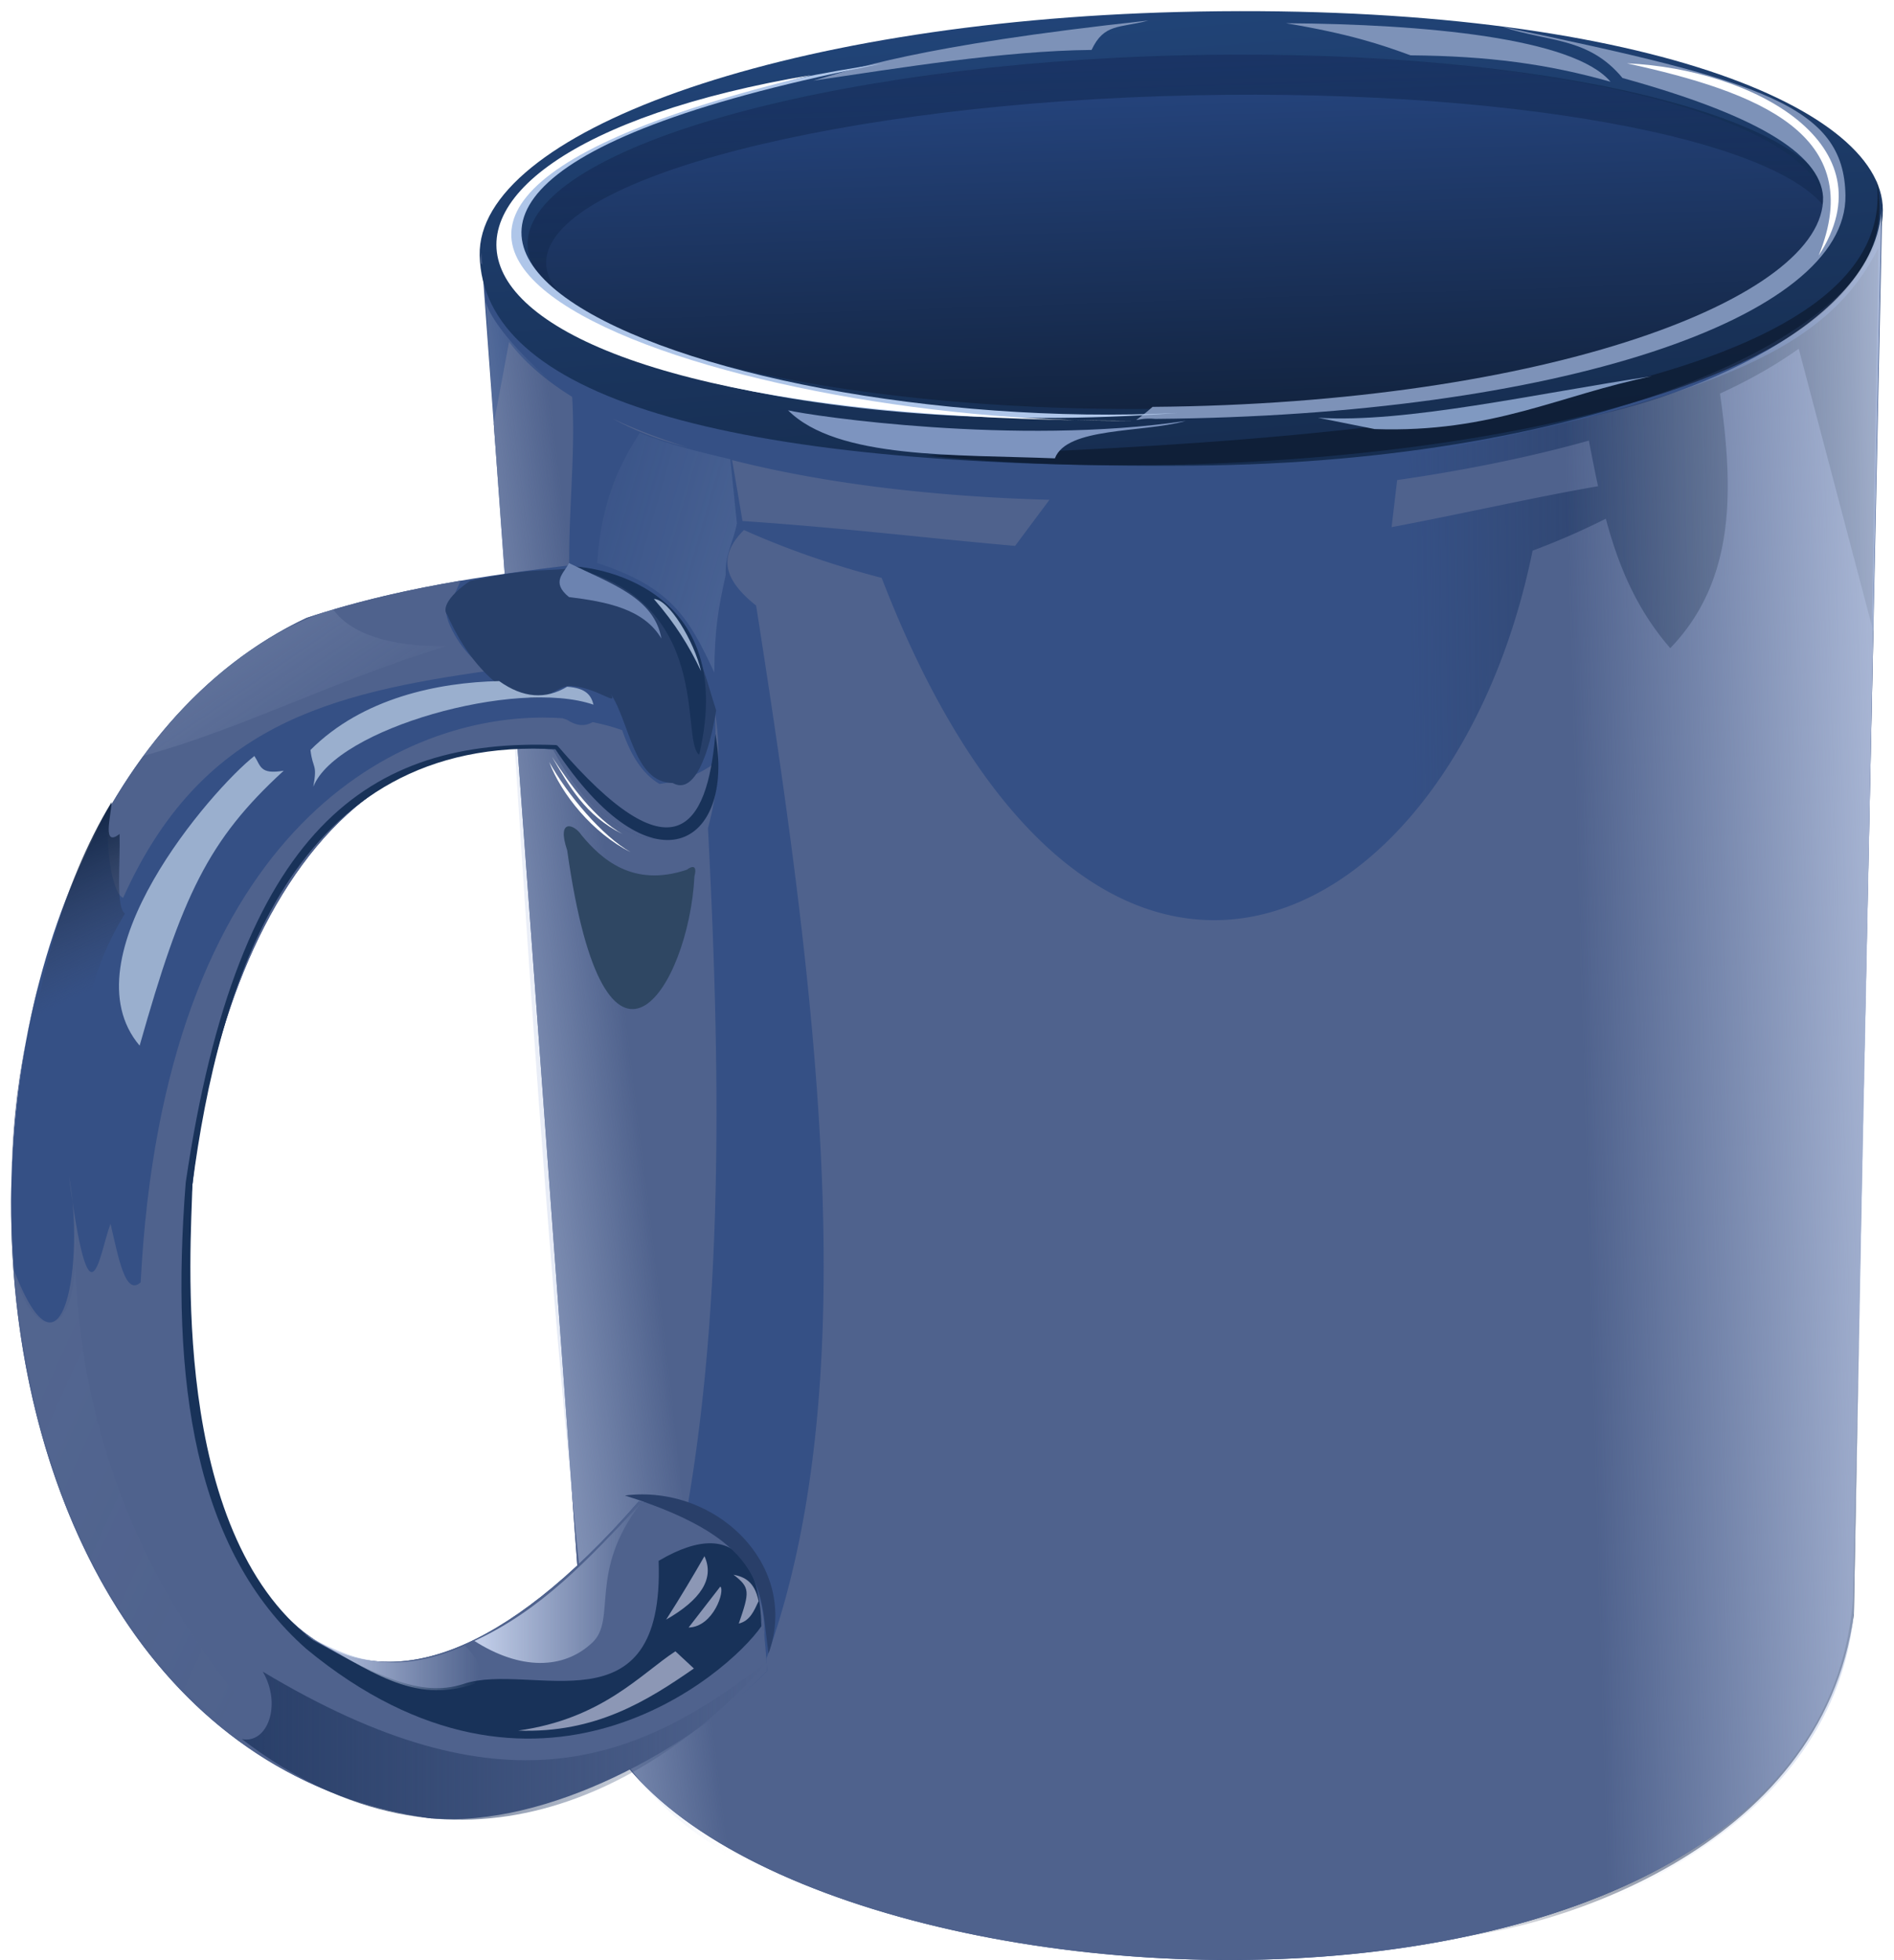 <svg xmlns="http://www.w3.org/2000/svg" xmlns:xlink="http://www.w3.org/1999/xlink" viewBox="0 0 1014 1048.9"><defs><linearGradient id="c" x1="805.09" xlink:href="#b" gradientUnits="userSpaceOnUse" x2="567.71" y1="543.75" y2="546.78"/><linearGradient id="b"><stop stop-color="#15294a" offset="0"/><stop stop-color="#36425e" stop-opacity="0" offset="1"/></linearGradient><linearGradient id="g" y2="43.356" gradientUnits="userSpaceOnUse" y1="187.86" x2="531.93" x1="534.13"><stop stop-color="#0b1728" offset="0"/><stop stop-color="#264681" offset="1"/></linearGradient><linearGradient id="x" y2="905.2" gradientUnits="userSpaceOnUse" y1="905.2" x2="222" x1="-61.5"><stop stop-color="#293f69" offset="0"/><stop stop-color="#293f69" stop-opacity="0" offset="1"/></linearGradient><linearGradient id="w" x1="-27.5" xlink:href="#a" gradientUnits="userSpaceOnUse" x2="66.108" y1="863.8" y2="863.8"/><linearGradient id="v" x1="-173" xlink:href="#a" gradientUnits="userSpaceOnUse" x2="-12" y1="724.36" y2="797.36"/><linearGradient id="t" y2="387.68" gradientUnits="userSpaceOnUse" y1="302.83" x2="-24.754" x1="-82.322"><stop stop-color="#c1cde8" stop-opacity=".197" offset="0"/><stop stop-color="#c1cde8" stop-opacity="0" offset="1"/></linearGradient><linearGradient id="e" y2="221.01" gradientUnits="userSpaceOnUse" y1="-27.483" x2="470.05" x1="448.17"><stop stop-color="#214478" offset="0"/><stop stop-color="#162d50" offset="1"/></linearGradient><linearGradient id="s" x1="279.31" xlink:href="#a" gradientUnits="userSpaceOnUse" x2="93.434" y1="311.42" y2="257.88"/><linearGradient id="i" y2="253.97" gradientUnits="userSpaceOnUse" y1="-18.89" x2="443.4" x1="436.22"><stop stop-color="#00112b" offset="0"/><stop stop-color="#00112b" stop-opacity="0" offset="1"/></linearGradient><linearGradient id="r" x1="-129.29" xlink:href="#b" gradientUnits="userSpaceOnUse" x2="-94.286" y1="407.36" y2="481.65"/><linearGradient id="m" x1="862.17" xlink:href="#a" gradientUnits="userSpaceOnUse" x2="655.08" y1="478.6" y2="484.66"/><linearGradient id="a"><stop stop-color="#c1cde8" offset="0"/><stop stop-color="#c1cde8" stop-opacity="0" offset="1"/></linearGradient><linearGradient id="n" x1="9.203" xlink:href="#a" gradientUnits="userSpaceOnUse" x2="148.74" y1="567.99" y2="550.9"/><linearGradient id="y" x1="67" xlink:href="#a" gradientUnits="userSpaceOnUse" x2="157" y1="824.25" y2="824.25"/><filter id="o" color-interpolation-filters="sRGB"><feGaussianBlur stdDeviation=".42"/></filter><filter id="h" color-interpolation-filters="sRGB"><feGaussianBlur stdDeviation="4.448"/></filter><filter id="q" color-interpolation-filters="sRGB"><feGaussianBlur stdDeviation=".654"/></filter><filter id="d" color-interpolation-filters="sRGB"><feGaussianBlur stdDeviation="2.486"/></filter><filter id="p" color-interpolation-filters="sRGB"><feGaussianBlur stdDeviation=".198"/></filter><filter id="k" color-interpolation-filters="sRGB"><feGaussianBlur stdDeviation="2.767"/></filter><filter id="u" color-interpolation-filters="sRGB"><feGaussianBlur stdDeviation="3.322"/></filter><filter id="j" color-interpolation-filters="sRGB"><feGaussianBlur stdDeviation="1.556"/></filter><filter id="f" color-interpolation-filters="sRGB"><feGaussianBlur stdDeviation="1.029"/></filter><filter id="l" color-interpolation-filters="sRGB"><feGaussianBlur stdDeviation=".596"/></filter></defs><path fill="#fff" d="M-22.627-51.367h1179.5v1210.6h-1179.5z"/><path fill="#355085" d="M257.645 135.163l55.053 752.06c4.882 192.77 655.7 248.28 679.33-30.81l15.65-744.48c-79.97 161.6-636.61 189.34-750.04 23.23z"/><path fill="url(#c)" d="M815.19 106.86c-26.121 51.654-81.576 79.868-252.54 111.12l8.081 794.99c66.717-2.797 214.03-48.148 231.32-174.76z" transform="translate(190.47 25.783)"/><path filter="url(#d)" fill="url(#e)" d="M817.55 86.598c0 65.915-153.88 135.08-368.74 136.78-256.81 2.03-380.83-38.58-382.47-112.51-1.442-64.96 159.47-124.79 374.27-130.24 237.03-6.002 376.94 49.145 376.94 105.97z" transform="translate(190.47 25.783)"/><path filter="url(#f)" transform="matrix(2.587 -.06 0 1.784 -741.97 -13.687)" fill="url(#g)" d="M664.75 93.662c0 28.452-58.198 54.414-132.4 54.414-74.2 0-136.3-25.396-136.3-53.848s61.713-52.031 135.91-52.031c74.2 0 132.79 23.013 132.79 51.465z"/><path opacity=".599" filter="url(#h)" fill="url(#i)" d="M470.19 3.469c-8.83.027-17.73.134-26.72.344C251.55 8.276 91.94 54.077 91.94 104.843c0 12.682 10.028 24.787 28.062 35.75-11.688-8.104-18.062-16.792-18.062-25.812 0-45.02 157.33-85.606 346.5-89.563 181.25-3.791 330.53 26.6 342.72 68.75.528-2.101.813-4.204.813-6.312 0-48.388-142.27-84.749-321.78-84.188zm-177.75 182.84c41.13 4.66 86.509 7.094 134.12 6.687-47.791.18-93.212-2.227-134.12-6.687z" transform="translate(190.47 25.783)"/><path fill="#7d92b8" d="M862.22 43.749c-33.55-9.472-64.89-13.757-107.07-14.142-15.63-5.724-32.53-11.449-66.67-17.173 74.195.477 153.98 7.861 173.75 31.315z"/><path filter="url(#j)" fill="#7d92b8" d="M614.34-11.286c24.182 8.037 45.667 5.306 63.844 27.25 70.05 19.35 105.94 40.092 107.37 63.625 1.429 54.105-148.14 110.68-358.96 112.36-12.677 11.273-10.785 5.288 1.505 6.429 214.86-1.71 370.43-53.74 369.44-119.64-.71-47.747-44.42-61.193-183.19-90.026z" transform="translate(190.47 25.783)"/><path fill="#7d92b8" d="M435.47 43.145c20.159-5.703 54.465-18.661 179.29-32.143-15.529 4.16-23.644 1.408-30.357 15.714-47.32.48-102.9 9.674-148.93 16.429z"/><path filter="url(#k)" d="M282.86 8.076C-114.43 85.26 179.72 207.687 440 195.216c-198.37 14.63-356.32-33.4-363.16-82.62-6.336-45.592 72.04-84.65 206.02-104.52z" fill="#afc6e9" transform="translate(190.47 25.783)"/><path opacity=".605" d="M1004.65 96.277c14.25 107.6-234.9 140.13-509.11 147.49 199.21 21.15 536.71-20.77 509.11-147.49z" fill="#0b1728"/><path filter="url(#l)" fill="#7d94bf" d="M231.43 193.79c12.642 3.011 121.87 19.117 212.86 5.714-23.677 6.46-63.597 3.176-70 20-52.619-2.143-116.54.597-142.86-25.714z" transform="translate(190.47 25.783)"/><path fill="#8099c1" d="M884.44 201.333c-61.704 9.162-131.73 25.256-178.8 22.223l30.305 6.06c63.433 2.186 99.495-18.44 148.49-28.283z"/><path fill="#4f628d" d="M257.658 135.163a73.078 73.078 0 00-.156 5.625l.625.938zm14.875 47.781l-8.188 43.812 1.25 16.906 47.094 643.56c4.883 192.77 655.71 248.28 679.34-30.812l10.907-518.5-39.938-151.31c-12.058 8.677-26.227 16.692-42.156 24.031 7.202 50.77 8.675 99.616-26.625 136.22-18.206-20.864-27.891-44.551-34.5-69.281-12.465 6.287-25.572 12.004-39.22 17.125-41.88 206.63-234.6 309.12-348.47 14.562-25.821-6.716-50.601-15.253-73.75-25.625-13.465 13.544-11.731 25.919 6.532 40.438 32.2 205.41 60.998 422.14 2.219 572.22 11.649-55.795-24.048-77.148-39.406-87.438 19.76-112.79 18.066-237.8 11.406-365.69 20.224-75.117-16.795-131.05-74.281-139.31-.281-33.649 3.425-61.631 1.562-91.5-12.579-7.8-23.05-16.454-31.031-25.969a90.243 90.243 0 01-2.75-3.438zm55.344 41.031c14.924 8.107 27.235 11.939 40.125 15.438-14.531-4.578-27.974-9.72-40.125-15.438zm522.78 11.81c-31.58 8.844-66.318 15.894-102.66 21.125l-2.969 25.188c37.946-7.148 74.602-15.652 110.53-21.906-1.76-8.09-3.35-16.24-4.9-24.4zm-458.72 10.406a5267.917 5267.917 0 015.562 32.625c54.492 3.668 101.77 9.506 145.97 13.312l18.375-24.656c-61.608-1.699-120.56-8.69-169.91-21.281z"/><path fill="url(#m)" d="M816.88 82.308l-14.84 755.39c-9.29 92.92-94.159 138.38-145.96 159.39l-9.582-797.3c63.898-9.883 171.21-52.996 170.38-117.49z" transform="translate(190.47 25.783)"/><path fill="url(#n)" d="M69.408 133.69c17.283 249.88 29.681 511.24 59.163 758.67 25.714 46.344 54.459 65.304 76.133 76.796-52.29-256.46-47.459-512.93-65.714-769.39-33.204-13.841-69.646-53.502-69.582-66.076z" transform="translate(190.47 25.783)"/><path fill="#355085" d="M308.36 302.103c-47.812 5.79-96.34 12.63-144.15 28.53-225.21 105.78-216.24 602.77 66.666 642.46 67.854-9.36 138.75-37.28 179.8-78.8-2.06-40.16-8.9-78.06-68.61-90.91-295.81 339.9-330.65-440.94-45.72-402.08 20.999 40.542 60.16 66.644 82.164 30.319 10.01-51.637 10.137-104.44-70.156-129.52z"/><path filter="url(#o)" transform="matrix(1 0 0 1.207 190.47 -85.617)" fill="#2f4763" d="M113.19 447.93c20.32 119.72 65.102 61.06 68.135 11.492 1.645-5.217-1.504-4.505-4.072-2.888-28.969 8.068-45.884-4.797-56.356-15.284-3.978-5.059-13.514-7.525-7.707 6.68z"/><path filter="url(#p)" fill="#fff" d="M105 379.15c10.256 15.639 22.781 32.96 37.857 41.429-20.3-10.13-28.58-25.72-37.86-41.43z" transform="translate(190.47 25.783)"/><path filter="url(#p)" fill="#fff" d="M103.57 382.01c9.899 17.782 28.495 39.746 43.571 48.214-20.294-10.123-37.147-31.074-43.571-48.214z" transform="translate(190.47 25.783)"/><path fill="#4f628d" d="M246.626 310.753c-27.53 4.664-55.077 10.787-82.406 19.875-44.231 20.776-79.417 56.66-105.28 101.19-3.631 20.906 1.655 47.384 7.027 48.585 41.493-92.36 109.47-109.39 197.81-121.74-13.1-2.88-25.226-24.98-24.81-31.06zm43.969 73.25c-80.302.04-202.97 62.156-215.28 302.22-8.304 7.686-11.942-13.616-16.156-31.344-6.159 16.562-10.965 60.088-22.219-25.25 8.359 43.667-2.731 118.88-29.281 50.562-5.629-79.402 5.363-120.28 13.375-154.75-48.021 182.99 17.776 420.71 209.84 447.66 62.165 5.042 138.76-37.301 179.81-78.812-2.06-40.168-8.915-78.055-68.625-90.906-295.81 339.94-330.66-440.92-45.719-402.06 20.999 40.542 60.183 66.637 82.188 30.312 1.477-7.618 2.711-15.268 3.531-22.844-6.476 4.643-14.484 8.776-28.969 10.75-9.19-5.363-15.489-15.566-19.969-28.781-4.788-1.729-10.097-3.203-15.844-4.312-3.72 2.127-8.032 2.43-13.688-1.25-.83-.272-1.652-.564-2.469-.844-3.417-.238-6.929-.346-10.53-.344z"/><path fill="#183259" d="M296.9 400.293c52.523 79.582 96.877 52.088 86.071-7.5-4.204 50.467-22.552 78.477-84.682 6.063-.049-.366.16 1.033-1.39 1.437z"/><path fill="#183259" d="M298.33 401.003c-.12-.435.802-2.08-.717-2.301-99.513-3.657-170.13 43.084-198.19 234.2 1.39 1.317 1.983.84 3.586 1.034 14.079-107.09 53.465-241.48 195.32-232.93z"/><path filter="url(#q)" fill="#273f69" d="M120.21 277.58c-19.15 3.259-22.903-.551-59.094 7.576-9.958 6.706-15.459 14.136-12.122 18.183 7.178 16.006 15.465 26.868 24.088 34.573 25.247 18.761 30.436 5.046 40.775 3.326 15.206.35 27.162 11.922 22.515 4.023 10.569 16.042 12.41 47.78 33.335 47.982 11.65 6.689 19.632-16.068 23.234-38.891-9.564-29.254-12.754-61.691-72.731-76.772z" transform="translate(190.47 25.783)"/><path fill="#9aafce" d="M317.75 377.103c-1.216-4.698-3.623-8.886-14.142-9.596-11.455 6.886-23.555 6.132-36.366-3.03-32.6.702-73.227 9.005-101.02 36.87 1.203 10.48 3.81 7.029 1.517 19.69 12.114-31.06 108.6-58.179 150.01-43.934z"/><path fill="#183259" d="M304.62 303.363c78.221 17.651 59.27 92.894 69.701 100.51 22.628-95.965-67.015-102-69.701-100.51z"/><path fill="#6c83b0" d="M304.62 301.333c-2.699 5.521-9.875 10.147 0 18.183 20.218 2.507 40.015 6.298 49.497 22.223-3.982-21.968-26.684-29.199-49.497-40.406z"/><path fill="#9aafce" d="M350.07 320.533c8.002.132 21.561 22.537 25.254 38.638-6.404-13.469-13.612-25.17-25.254-38.638zM151.899 412.433c-12.9 2.177-12.177-2.545-15.714-7.857-22.706 17.827-101.18 107.97-61.429 155 22.741-80.265 36.679-110.11 77.143-147.14z"/><path fill="url(#r)" d="M-130.71 403.43c-26.783 44.267-42.735 102.29-48.571 173.21l30-.714c3.563-50.41 3.294-75.646 25.714-112.86-4.99-3.144-2.432-26.433-2.883-42.56-9.475 7.408-4.598-9.384-4.26-17.083z" transform="translate(190.47 25.783)"/><path opacity=".238" fill="url(#s)" d="M152.03 205.85c15.489 6.368 32.998 10.468 48.487 14.142l3.535 34.345c-2.343 11.526-6.368 16.164-6.013 27.677-3.816 17.113-5.854 27.907-6.108 52.125-13.84-29.997-23.605-45.865-62.63-58.589 2.008-34.375 12.77-53.878 22.729-69.701z" transform="translate(190.47 25.783)"/><path fill="url(#t)" d="M-12.244 300.09c8.966 13 30.218 20.375 60.732 19.907-60.897 18.632-110.1 44.535-162.43 58.762 30.978-40.406 62.634-65.201 101.69-78.669z" transform="translate(190.47 25.783)"/><path fill="#183259" d="M103.015 633.923l-3.583-1.093c-8.353 105.97 4.605 196.8 64.609 249.6 123.58 102.01 225.8 13.592 243.57-12.143-.427-24.164-8.902-62.205-55-35 3.296 92.986-68.364 53.775-104.42 65.84-23.67 7.92-48.428-5.818-80.577-23.34-77.13-58.81-65.388-210.09-64.6-243.87z"/><path opacity=".167" filter="url(#u)" fill="url(#v)" d="M-182.5 655.86c9.15 35.774 35.85 41.838 32.25-26C-153.352 781.34-71.864 884.7-12 933.36c-86.653-41.022-156.29-120.01-170.5-277.5z" transform="translate(190.47 25.783)"/><path d="M357.35 885.813l11.314 12.021c-27.297 20.048-59.573 33.761-107.48 27.577 40.205.655 74.747-8.317 96.167-39.598z" fill="none"/><path fill="#8c97b5" d="M277.444 926.113c41.592 1.482 69.248-16.056 94.045-33.234l-9.9-9.192c-18.494 12.065-39.133 36.125-84.145 42.426zM377.15 832.783c-6.053 10.532-12.578 21.535-20.506 33.941 18.436-10.561 26.031-21.825 20.506-33.941zM385.63 849.043l-16.971 21.92c13.348-.352 19.616-19.904 16.971-21.92zM392.7 842.683c5.883 1.202 11.274 3.634 13.435 14.142-2.415 5.128-4.541 10.544-10.607 12.021 5.854-17.067 6.158-19.229-2.828-26.163z"/><path fill="#293f69" d="M334.55 800.303c48.709-6.185 93.892 37.502 76.903 84.56-4.789-32.105 1.61-59.806-76.903-84.56z"/><path fill="url(#w)" d="M-27.5 848.86c22.697 11.896 45.742 23.561 86 6 6.135 6.337 10.71 12.847 5 20.5-33.522 11.059-54.95-7.013-91-26.5z" transform="translate(190.47 25.783)"/><path fill="url(#x)" d="M221.5 862.36C160.847 931.777 52.44 991.79-61 904.86c13.565 2.773 21.641-18.069 11.23-36.063 128.11 76.878 200.16 49.592 271.27-6.437z" transform="translate(190.47 25.783)"/><path fill="url(#y)" d="M152.5 778.86c-28.09 36.26-12.64 61.81-25.75 74.29-15.56 14.8-38.916 14.74-63.25-.79 36.043-16.623 61.081-43.753 89-73.5z" transform="translate(190.47 25.783)"/><path fill="#fff" d="M434.47 40.145c-351.13 84.552-49.67 187.64 172 185-411.79.05-426.25-142.47-172-185zM871 33.891c68.12 3.072 141.4 43.575 102.64 102.95 26.56-64.98-32.5-87.645-102.64-102.95z"/></svg>